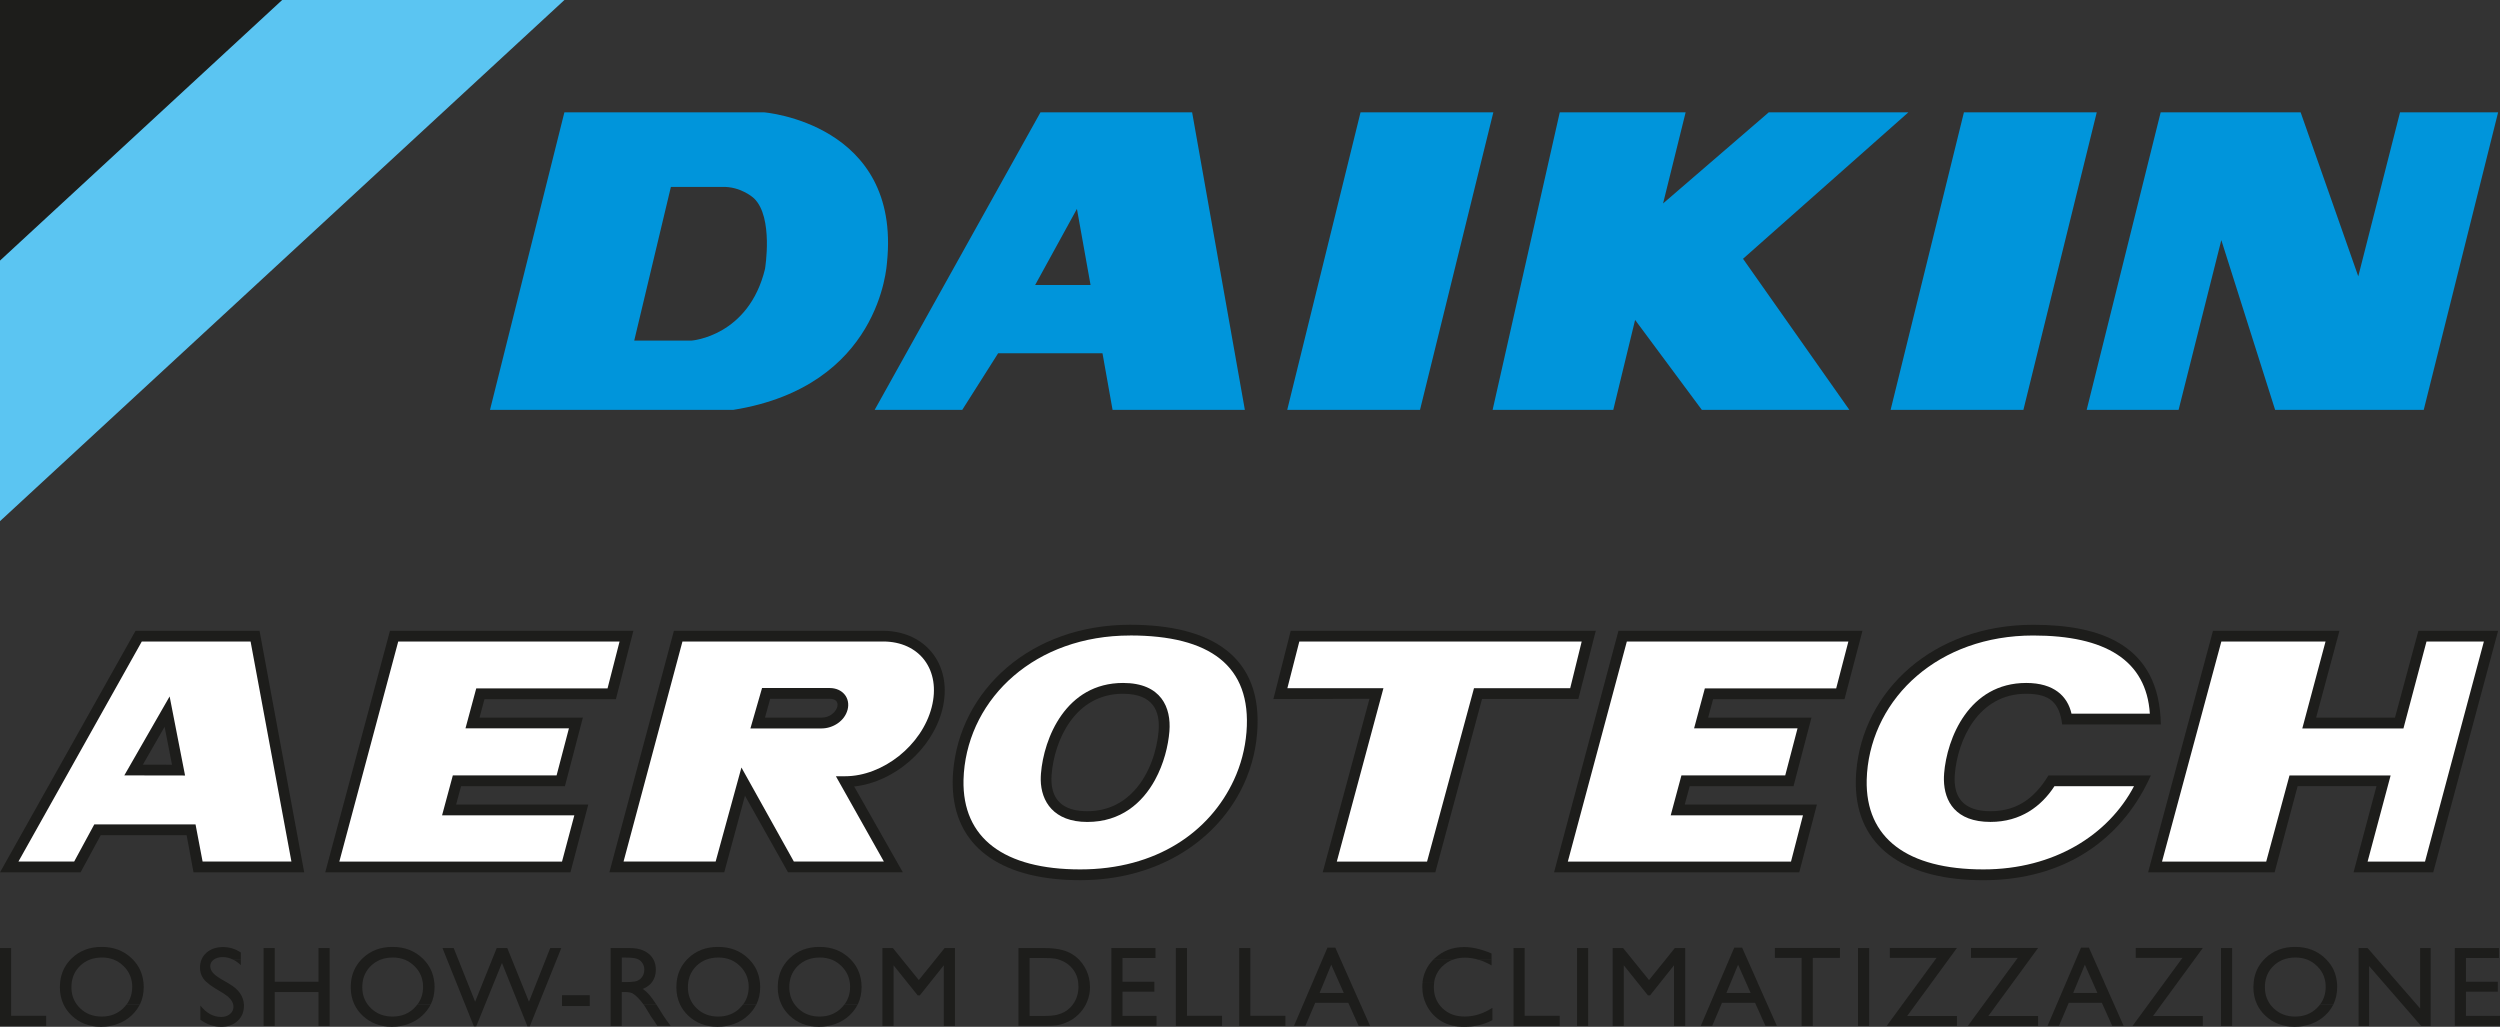 <?xml version="1.0" encoding="UTF-8"?>
<svg id="Livello_2" data-name="Livello 2" xmlns="http://www.w3.org/2000/svg" viewBox="0 0 704.48 289.35">
  <rect x="0" y="0" width="704.48" height="289.35" fill="#333333" stroke="none"/>
  <defs>
    <style>
      .cls-1 {
        fill: #0095db;
      }

      .cls-2 {
        fill: #fff;
      }

      .cls-3 {
        fill: #1d1d1b;
      }

      .cls-4 {
        fill: #5bc5f2;
      }
    </style>
  </defs>
  <g id="Livello_1-2" data-name="Livello 1">
    <g>
      <g>
        <polygon class="cls-3" points="316.31 283.04 316.31 279.45 325.29 279.45 325.29 276.73 325.29 276.64 316.31 276.64 316.31 270.44 316.31 269.95 325.61 269.95 325.61 267.15 313.17 267.15 313.17 270.44 313.17 276.73 313.17 283.04 313.17 289.06 325.9 289.06 325.9 286.27 316.31 286.27 316.31 283.04"/>
        <path class="cls-3" d="m406.49,284.13c-.36-.34-.68-.7-.95-1.09h0c-.99-1.35-1.49-2.97-1.49-4.85,0-.51.04-1,.11-1.46h-3.28c-.06.48-.08.97-.08,1.46,0,1.72.36,3.33,1.09,4.85h0c.12.26.26.51.4.76.99,1.73,2.35,3.08,4.05,4.07,1.71.98,3.79,1.47,6.23,1.47,3.02,0,5.68-.63,7.98-1.88v-3.46c-2.54,1.63-5.13,2.45-7.79,2.45s-4.64-.77-6.27-2.32Z"/>
        <polygon class="cls-3" points="429.64 283.04 429.64 276.73 429.64 270.44 429.64 267.15 426.5 267.15 426.5 270.44 426.5 276.73 426.5 283.04 426.5 289.1 439.52 289.1 439.52 286.24 429.64 286.24 429.64 283.04"/>
        <polygon class="cls-3" points="352.34 283.04 352.34 276.73 352.34 270.44 352.34 267.15 349.2 267.15 349.2 270.44 349.2 276.73 349.2 283.04 349.2 289.1 362.22 289.1 362.22 286.24 352.34 286.24 352.34 283.04"/>
        <polygon class="cls-3" points="334.48 283.04 334.48 276.73 334.48 270.44 334.48 267.15 331.34 267.15 331.34 270.44 331.34 276.73 331.34 283.04 331.34 289.1 344.36 289.1 344.36 286.24 334.48 286.24 334.48 283.04"/>
        <path class="cls-3" d="m237.08,284.06c-1.63,1.6-3.68,2.4-6.13,2.4s-4.47-.78-6.09-2.35c-.35-.34-.65-.69-.93-1.06h0c-1-1.37-1.51-2.98-1.51-4.85,0-.5.03-.99.1-1.46h0c.26-1.79,1.04-3.31,2.31-4.56.79-.76,1.68-1.34,2.67-1.74h.02c1.05-.41,2.23-.62,3.51-.62,1.22,0,2.33.21,3.36.61h3.22s-3.22,0-3.22,0c.98.4,1.88.99,2.68,1.77,1.32,1.27,2.11,2.78,2.37,4.52h3.26c-.27-2.44-1.24-4.54-2.93-6.29h0c-.12-.13-.25-.25-.38-.38-2.25-2.15-5.07-3.22-8.47-3.22s-6.2,1.07-8.42,3.22c-.13.13-.25.25-.38.38h2.16s-2.16,0-2.16,0c-1.65,1.75-2.61,3.84-2.88,6.29h1.97s-1.97,0-1.97,0c-.05.47-.08.96-.08,1.46,0,1.79.34,3.4,1.03,4.85h1.87s-1.87,0-1.87,0c.54,1.15,1.3,2.19,2.27,3.13,2.21,2.11,4.97,3.17,8.28,3.17s6.33-1.06,8.61-3.17c1.01-.94,1.79-1.99,2.36-3.13h-3.75c-.26.36-.56.69-.88,1.01Z"/>
        <path class="cls-3" d="m68.73,283.04c-.13-2.3-1.46-4.21-4.01-5.73l-1-.59h-5.53c.6.57,1.38,1.14,2.32,1.72l2.39,1.44c1.61,1,2.55,2.05,2.81,3.15h0c.05.21.08.43.08.65,0,.83-.33,1.52-.99,2.07-.65.54-1.47.82-2.45.82-2.23,0-4.19-1.07-5.89-3.22v3.99c1.78,1.33,3.75,1.99,5.92,1.99,1.88,0,3.41-.55,4.59-1.65,1.18-1.1,1.77-2.53,1.77-4.29,0-.12,0-.24,0-.37h0Z"/>
        <polygon class="cls-3" points="3.14 283.04 3.14 276.73 3.14 270.44 3.14 267.15 0 267.15 0 270.44 0 276.73 0 283.04 0 289.1 13.02 289.1 13.02 286.24 3.14 286.24 3.14 283.04"/>
        <path class="cls-3" d="m116.75,284.06c-1.63,1.6-3.68,2.4-6.13,2.4s-4.47-.78-6.09-2.35c-.35-.34-.65-.69-.93-1.06h0c-1-1.37-1.51-2.98-1.51-4.85,0-.5.03-.99.1-1.46h0c.26-1.79,1.04-3.31,2.32-4.56.79-.76,1.68-1.34,2.67-1.74h.02c1.05-.41,2.23-.62,3.51-.62,1.22,0,2.33.21,3.35.61h3.22s-3.22,0-3.22,0c.98.4,1.88.99,2.68,1.77,1.32,1.27,2.11,2.78,2.37,4.52h3.26c-.27-2.44-1.24-4.54-2.93-6.29h0c-.12-.13-.25-.25-.38-.38-2.25-2.15-5.07-3.22-8.47-3.22s-6.2,1.07-8.42,3.22c-.13.13-.25.25-.38.38h2.16s-2.16,0-2.16,0c-1.65,1.75-2.61,3.84-2.88,6.29h1.97s-1.97,0-1.97,0c-.05.47-.08.96-.08,1.46,0,1.79.34,3.4,1.03,4.85h1.87s-1.87,0-1.87,0c.54,1.15,1.3,2.19,2.27,3.13,2.21,2.11,4.97,3.17,8.28,3.17s6.33-1.06,8.61-3.17c1.01-.94,1.79-1.99,2.36-3.13h-3.75c-.26.36-.56.69-.88,1.01Z"/>
        <path class="cls-3" d="m208.51,284.06c-1.63,1.6-3.68,2.4-6.13,2.4s-4.47-.78-6.09-2.35c-.35-.34-.65-.69-.93-1.06h0c-1-1.37-1.51-2.98-1.51-4.85,0-.5.03-.99.1-1.46h0c.26-1.79,1.04-3.31,2.31-4.56.79-.76,1.68-1.34,2.67-1.74h.02c1.05-.41,2.23-.62,3.51-.62,1.22,0,2.33.21,3.35.61h3.22s-3.22,0-3.22,0c.98.4,1.88.99,2.68,1.77,1.32,1.27,2.11,2.78,2.37,4.52h3.26c-.27-2.44-1.24-4.54-2.93-6.29h0c-.12-.13-.25-.25-.38-.38-2.25-2.15-5.07-3.22-8.47-3.22s-6.2,1.07-8.42,3.22c-.13.13-.25.25-.38.38h2.16s-2.16,0-2.16,0c-1.65,1.75-2.61,3.84-2.87,6.29h1.97s-1.97,0-1.97,0c-.05.47-.08.96-.08,1.46,0,1.79.34,3.4,1.03,4.85h1.87s-1.87,0-1.87,0c.54,1.15,1.3,2.19,2.27,3.13,2.21,2.11,4.97,3.17,8.28,3.17s6.33-1.06,8.61-3.17c1.01-.94,1.79-1.99,2.36-3.13h-3.75c-.26.36-.56.69-.89,1.01Z"/>
        <path class="cls-3" d="m186,284.71c-.38-.62-.73-1.17-1.05-1.67h-3.59c.04.06.08.11.11.16l1.05,1.71.97,1.6.61.86.19.27.96,1.45h3.74l-1.16-1.57c-.46-.63-1.07-1.56-1.84-2.81Z"/>
        <path class="cls-3" d="m34.79,284.06c-1.63,1.6-3.68,2.4-6.13,2.4s-4.47-.78-6.09-2.35c-.35-.34-.65-.69-.93-1.06h0c-1-1.37-1.51-2.98-1.51-4.85,0-.5.03-.99.1-1.46h0c.27-1.79,1.04-3.31,2.32-4.56.79-.76,1.68-1.34,2.67-1.74h.02c1.06-.41,2.23-.62,3.51-.62,1.22,0,2.33.21,3.35.61h3.22s-3.22,0-3.22,0c.98.4,1.88.99,2.68,1.77,1.32,1.27,2.11,2.78,2.37,4.52h3.26c-.27-2.44-1.24-4.54-2.93-6.29h0c-.12-.13-.25-.25-.38-.38-2.25-2.15-5.07-3.22-8.47-3.22s-6.2,1.07-8.42,3.22c-.13.13-.25.25-.38.38h2.16s-2.16,0-2.16,0c-1.65,1.75-2.61,3.84-2.88,6.29h1.97s-1.97,0-1.97,0c-.05.47-.08.96-.08,1.46,0,1.79.34,3.4,1.03,4.85h1.87s-1.87,0-1.87,0c.54,1.15,1.3,2.19,2.27,3.13,2.21,2.11,4.97,3.17,8.28,3.17s6.33-1.06,8.61-3.17c1.01-.94,1.79-1.99,2.36-3.13h-3.75c-.26.36-.56.69-.88,1.01Z"/>
        <path class="cls-3" d="m652.89,284.06c-1.63,1.6-3.68,2.4-6.13,2.4s-4.47-.78-6.09-2.35c-.35-.34-.66-.69-.93-1.06h0c-1-1.37-1.51-2.98-1.51-4.85,0-.5.03-.99.1-1.46h0c.26-1.79,1.04-3.31,2.32-4.56.78-.76,1.68-1.34,2.67-1.74h.02c1.05-.41,2.23-.62,3.51-.62,1.22,0,2.33.21,3.36.61h3.22s-3.22,0-3.22,0c.98.4,1.87.99,2.68,1.77,1.32,1.27,2.11,2.78,2.37,4.52h3.26c-.26-2.44-1.24-4.54-2.93-6.29h0c-.12-.13-.25-.25-.38-.38-2.25-2.15-5.08-3.22-8.47-3.22s-6.2,1.07-8.42,3.22c-.13.13-.26.25-.38.38h2.16s-2.16,0-2.16,0c-1.65,1.75-2.61,3.84-2.87,6.29h1.97s-1.97,0-1.97,0c-.05.47-.08.96-.08,1.46,0,1.79.34,3.4,1.03,4.85h1.87s-1.87,0-1.87,0c.54,1.15,1.3,2.19,2.27,3.13,2.21,2.11,4.97,3.17,8.28,3.17s6.33-1.06,8.61-3.17c1.01-.94,1.79-1.99,2.36-3.13h-3.75c-.26.36-.56.69-.88,1.01Z"/>
        <polygon class="cls-3" points="694.88 286.27 694.88 283.04 694.88 279.45 703.86 279.45 703.86 276.73 703.86 276.64 694.88 276.64 694.88 270.44 694.88 269.95 704.18 269.95 704.18 267.15 691.74 267.15 691.74 270.44 691.74 276.73 691.74 283.04 691.74 289.06 704.48 289.06 704.48 286.27 694.88 286.27"/>
        <polygon class="cls-3" points="613.71 276.73 618.32 270.44 620.74 267.12 601.83 267.12 601.83 269.92 614.99 269.92 614.61 270.44 610 276.73 605.37 283.04 600.93 289.1 620.74 289.1 620.74 286.3 606.71 286.3 609.09 283.04 613.71 276.73"/>
        <path class="cls-3" d="m592.95,276.73l-2.8-6.29-1.51-3.41h-2.22l-1.46,3.41-2.69,6.29-2.7,6.31-2.59,6.05h3.22l2.57-6.05.19-.45h9.33l.2.45,2.72,6.05h3.22l-2.69-6.05-2.81-6.31Zm-8.74,3.07l1.27-3.07,2.02-4.88,2.17,4.88,1.36,3.07h-6.82Z"/>
        <path class="cls-3" d="m181.11,278.67c1.13-.43,2.01-1.08,2.64-1.94h-4.16s4.16,0,4.16,0c.04-.05.07-.1.1-.14.64-.93.96-2.04.96-3.32,0-1.07-.21-2.01-.64-2.83-.32-.62-.76-1.16-1.32-1.63-1.3-1.1-3.06-1.65-5.28-1.65h-5.5v21.94h3.14v-9.55h.82c1.03,0,1.75.12,2.18.36.44.23.93.61,1.46,1.15.51.5,1.07,1.17,1.68,1.99h3.59c-.72-1.11-1.31-1.94-1.77-2.49-.67-.8-1.36-1.43-2.06-1.89Zm-5.89-1.91v-6.93h.94c1.54,0,2.64.11,3.3.34.21.07.4.16.58.26h0c.4.23.72.54.97.93.37.55.55,1.18.55,1.87,0,.7-.17,1.33-.5,1.88-.33.54-.79.95-1.38,1.23-.43.2-1.15.33-2.13.38h-.04c-.34.02-.7.02-1.1.02h-1.19Z"/>
        <path class="cls-3" d="m210.88,276.73c.06.43.1.88.1,1.34,0,1.91-.53,3.57-1.58,4.97h3.75c.71-1.47,1.07-3.1,1.07-4.91,0-.48-.03-.95-.08-1.4h-3.26Z"/>
        <polygon class="cls-3" points="567.3 276.73 571.9 270.44 574.32 267.12 555.41 267.12 555.41 269.92 568.58 269.92 568.19 270.44 563.58 276.73 558.95 283.04 554.52 289.1 574.32 289.1 574.32 286.3 560.3 286.3 562.68 283.04 567.3 276.73"/>
        <path class="cls-3" d="m37.16,276.73c.06.43.1.88.1,1.34,0,1.91-.53,3.57-1.58,4.97h3.75c.71-1.47,1.07-3.1,1.07-4.91,0-.48-.02-.95-.07-1.4h-3.26Z"/>
        <path class="cls-3" d="m655.26,276.73c.06.43.1.88.1,1.34,0,1.91-.53,3.57-1.58,4.97h3.75c.71-1.47,1.07-3.1,1.07-4.91,0-.48-.02-.95-.08-1.4h-3.26Z"/>
        <polygon class="cls-3" points="158.37 283.04 158.37 283.5 166.19 283.5 166.19 283.04 166.19 280.44 158.37 280.44 158.37 283.04"/>
        <path class="cls-3" d="m119.12,276.73c.07.43.1.88.1,1.34,0,1.91-.53,3.57-1.58,4.97h3.75c.71-1.47,1.07-3.1,1.07-4.91,0-.48-.02-.95-.08-1.4h-3.26Z"/>
        <path class="cls-3" d="m380.59,276.73l-2.8-6.29-1.51-3.41h-2.21l-1.46,3.41-2.69,6.29-2.7,6.31-2.59,6.05h3.22l2.57-6.05.19-.45h9.33l.2.45,2.72,6.05h3.22l-2.69-6.05-2.81-6.31Zm-8.74,3.07l1.27-3.07,2.01-4.88,2.17,4.88,1.37,3.07h-6.82Z"/>
        <path class="cls-3" d="m239.45,276.73c.06.43.1.88.1,1.34,0,1.91-.53,3.57-1.58,4.97h3.75c.71-1.47,1.07-3.1,1.07-4.91,0-.48-.02-.95-.07-1.4h-3.26Z"/>
        <path class="cls-3" d="m495.23,276.73l-2.8-6.29-1.52-3.41h-2.21l-1.46,3.41-2.69,6.29-2.7,6.31-2.59,6.05h3.22l2.57-6.05.19-.45h9.33l.2.45,2.72,6.05h3.22l-2.69-6.05-2.81-6.31Zm-8.74,3.07l1.27-3.07,2.02-4.88,2.17,4.88,1.36,3.07h-6.82Z"/>
        <path class="cls-3" d="m307.07,276.73c-.18-1.52-.67-2.95-1.46-4.28-.44-.75-.95-1.42-1.52-2.01h0c-.76-.78-1.63-1.42-2.62-1.93-1.74-.9-4.1-1.35-7.08-1.35h-7.4v21.91h6.94c1.95,0,3.27-.05,3.96-.16.69-.11,1.45-.33,2.28-.66,1.41-.53,2.65-1.32,3.72-2.37.86-.84,1.56-1.79,2.1-2.83h-3.66c-.22.3-.47.59-.75.87-.48.48-1.02.89-1.6,1.23-.58.32-1.3.6-2.17.82-.87.21-2.09.31-3.66.31h-4.02v-16.32h3.93c1.51,0,2.6.06,3.28.18.38.06.78.17,1.18.31h0c.31.11.63.24.96.39.76.36,1.44.81,2.03,1.37,1.3,1.22,2.07,2.72,2.31,4.53h0c.05.39.08.81.08,1.23,0,1.98-.53,3.67-1.58,5.08h3.66c.11-.23.22-.46.32-.7.57-1.34.85-2.74.85-4.21,0-.47-.03-.94-.08-1.4h0Z"/>
        <polygon class="cls-3" points="544.43 276.73 549.03 270.44 551.45 267.12 532.54 267.12 532.54 269.92 545.71 269.92 545.32 270.44 540.71 276.73 536.08 283.04 531.65 289.1 551.45 289.1 551.45 286.3 537.43 286.3 539.81 283.04 544.43 276.73"/>
        <path class="cls-3" d="m67.87,271.98v-1.54h-2.11c.72.38,1.43.89,2.11,1.54Z"/>
        <path class="cls-3" d="m406.52,272.24c.85-.81,1.81-1.41,2.87-1.81h-5.51c-1.73,1.78-2.74,3.88-3.02,6.29h3.28c.28-1.75,1.07-3.24,2.37-4.49Z"/>
        <path class="cls-3" d="m59.97,274.1c-.48-.58-.72-1.19-.72-1.86,0-.72.32-1.32.95-1.8h0s.02-.02.03-.02c.66-.48,1.5-.72,2.53-.72s2.04.25,3,.74h2.11v-2.03c-1.53-1.02-3.21-1.54-5.04-1.54s-3.48.54-4.68,1.62c-.62.56-1.08,1.22-1.38,1.95h1.72s-1.72,0-1.72,0c-.27.68-.41,1.43-.41,2.25,0,1.15.31,2.17.94,3.06.23.33.53.65.88.97h5.53l-1.4-.83c-1.08-.63-1.86-1.23-2.34-1.8Z"/>
        <path class="cls-3" d="m420.31,272.05v-1.62h-3.68c1.21.38,2.44.91,3.68,1.62Z"/>
        <polygon class="cls-3" points="681.97 270.44 681.97 276.73 681.97 283.04 681.97 284.18 680.98 283.04 675.49 276.73 675.49 276.73 670.02 270.44 667.17 267.15 664.63 267.15 664.63 270.44 664.63 276.73 664.63 283.04 664.63 289.1 667.58 289.1 667.58 283.04 667.58 276.73 667.58 272.21 671.5 276.73 676.99 283.04 682.25 289.1 684.95 289.1 684.95 283.04 684.95 276.73 684.95 270.44 684.95 267.15 681.97 267.15 681.97 270.44"/>
        <polygon class="cls-3" points="469.31 270.44 464.68 276.17 460.04 270.44 457.38 267.15 454.43 267.15 454.43 270.44 454.43 276.73 454.43 283.04 454.43 289.1 457.57 289.1 457.57 283.04 457.57 276.73 457.57 272.02 461.35 276.73 464.38 280.5 464.96 280.5 467.97 276.73 471.72 272.02 471.72 276.73 471.72 283.04 471.72 289.1 474.88 289.1 474.88 283.04 474.88 276.73 474.88 270.44 474.88 267.15 471.95 267.15 469.31 270.44"/>
        <path class="cls-3" d="m412.78,269.86c1.27,0,2.55.2,3.84.58h3.68v-1.76c-2.82-1.2-5.38-1.81-7.68-1.81-3.34,0-6.15,1.09-8.43,3.27-.1.1-.21.2-.31.3h5.51c1.03-.39,2.16-.58,3.39-.58Z"/>
        <polygon class="cls-3" points="625.86 270.44 625.86 276.73 625.86 283.04 625.86 289.1 629 289.1 629 283.04 629 276.73 629 270.44 629 267.15 625.86 267.15 625.86 270.44"/>
        <polygon class="cls-3" points="263.54 270.44 258.91 276.17 254.27 270.44 251.61 267.15 248.65 267.15 248.65 270.44 248.65 276.73 248.65 283.04 248.65 289.1 251.8 289.1 251.8 283.04 251.8 276.73 251.8 272.02 255.58 276.73 258.61 280.5 259.19 280.5 262.2 276.73 265.95 272.02 265.95 276.73 265.95 283.04 265.95 289.1 269.1 289.1 269.1 283.04 269.1 276.73 269.1 270.44 269.1 267.15 266.18 267.15 263.54 270.44"/>
        <polygon class="cls-3" points="523.57 270.44 523.57 276.73 523.57 283.04 523.57 289.1 526.72 289.1 526.72 283.04 526.72 276.73 526.72 270.44 526.72 267.15 523.57 267.15 523.57 270.44"/>
        <polygon class="cls-3" points="500.15 269.92 507.68 269.92 507.68 270.44 507.68 276.73 507.68 283.04 507.68 289.1 510.83 289.1 510.83 283.04 510.83 276.73 510.83 270.44 510.83 269.92 518.48 269.92 518.48 267.12 500.15 267.12 500.15 269.92"/>
        <polygon class="cls-3" points="89.75 270.44 89.75 276.64 77.42 276.64 77.42 270.44 77.42 267.15 74.28 267.15 74.28 270.44 74.28 276.73 74.28 283.04 74.28 289.1 77.42 289.1 77.42 283.04 77.42 279.55 89.75 279.55 89.75 283.04 89.75 289.1 92.89 289.1 92.89 283.04 92.89 276.73 92.89 270.44 92.89 267.15 89.75 267.15 89.75 270.44"/>
        <polygon class="cls-3" points="444.39 270.44 444.39 276.73 444.39 283.04 444.39 289.1 447.53 289.1 447.53 283.04 447.53 276.73 447.53 270.44 447.53 267.15 444.39 267.15 444.39 270.44"/>
        <polygon class="cls-3" points="153.75 270.44 151.26 276.73 149.06 282.28 146.82 276.73 144.28 270.44 142.95 267.15 139.97 267.15 138.65 270.44 136.12 276.73 133.89 282.28 131.67 276.73 129.16 270.44 127.85 267.15 124.69 267.15 126 270.44 128.53 276.73 131.06 283.04 133.53 289.19 134.21 289.19 136.7 283.04 139.26 276.73 141.45 271.35 143.61 276.73 146.15 283.04 148.62 289.19 149.3 289.19 151.77 283.04 154.32 276.73 156.85 270.44 158.17 267.15 155.05 267.15 153.75 270.44"/>
      </g>
      <polygon class="cls-4" points="0 0 85.2 0 85.65 0 159.05 0 0 146.86 0 0 0 0"/>
      <polygon class="cls-3" points="79.51 0 0 0 0 73.43 79.51 0 79.51 0"/>
      <g>
        <polygon class="cls-1" points="553.42 31.65 532.76 115.49 570.18 115.49 590.85 31.65 553.42 31.65"/>
        <polygon class="cls-1" points="537.77 31.65 498.43 31.65 468.64 57.33 475 31.65 439.53 31.65 420.61 115.49 454.61 115.49 460.76 90.15 479.56 115.49 521.13 115.49 491.17 72.92 537.77 31.65"/>
        <polygon class="cls-1" points="383.39 31.65 362.73 115.49 400.15 115.49 420.81 31.65 383.39 31.65"/>
        <polygon class="cls-1" points="676.31 31.65 664.54 77.87 648.3 31.65 608.86 31.65 588.01 115.49 613.91 115.49 625.95 67.66 641.11 115.49 682.99 115.49 703.95 31.65 676.31 31.65"/>
        <path class="cls-1" d="m215.27,31.65h-56.23l-20.96,83.84h68.61c41.28-6.64,43.14-40.41,43.26-41.55,4.02-39.21-34.68-42.29-34.68-42.29Zm.32,44.07c-4.59,19.07-20.68,20.25-20.68,20.25h-16.19l10.33-43.3h14.34c5.5-.2,9.1,3.24,9.1,3.24,5.5,5.32,3.09,19.82,3.09,19.82Z"/>
        <path class="cls-1" d="m293.2,31.65l-46.72,83.84h24.68l10.11-15.95h29.4l2.84,15.95h37.28l-14.86-83.84h-42.73Zm-1.51,48.67l11.78-21.46,3.84,21.46h-15.62Z"/>
      </g>
      <g>
        <polygon class="cls-3" points="129.58 222.82 129.93 221.54 159.19 221.54 164.25 202.21 135.13 202.21 136.52 197.02 173.56 197.02 178.48 177.75 109.89 177.75 97.81 222.82 91.65 245.81 160.75 245.81 165.77 226.72 128.53 226.72 129.58 222.82"/>
        <path class="cls-3" d="m73.15,177.75h-34.96l-25.28,45.06L.01,245.81h22.7l5.67-10.45h24.21l1.94,10.45h31.19l-4.25-22.99-8.33-45.06Zm-32.89,37.72l6.12-10.66,2.09,10.68-8.21-.02Z"/>
        <path class="cls-3" d="m248.69,177.75h-58.79l-12.04,45.06-6.14,22.99h32.37l5.84-21.57,12.12,21.57h32.36l-13.04-22.99-.67-1.18c11.22-1.22,21.94-10.41,24.81-21.58,3.14-12.24-4.36-22.3-16.8-22.3Zm-17.1,24.46h-16.02s1.46-5.3,1.46-5.3h16.79c4.14.01,1.9,5.3-2.23,5.3Z"/>
        <polygon class="cls-3" points="681.49 177.75 674.89 202.21 652.67 202.21 659.24 177.75 623.6 177.75 611.5 222.82 605.32 245.81 640.97 245.81 647.11 222.82 647.46 221.52 669.68 221.52 669.33 222.82 663.21 245.81 685.67 245.81 691.84 222.82 703.95 177.75 681.49 177.75"/>
        <path class="cls-3" d="m577.23,218.52c-.97,1.6-2.01,3.04-3.16,4.3-3.31,3.64-7.49,5.77-13.18,5.77-6.01,0-8.74-2.45-9.69-5.77h0c-.4-1.42-.48-2.98-.35-4.57.76-9.6,6.53-22.75,20.11-22.75,6.73,0,9.37,2.55,10.15,8.65h27.8c-.38-22.39-16.84-28.09-35.98-28.09-28.06,0-48.03,18.49-49.86,41.49-.15,1.84-.16,3.6-.05,5.28h0c1.11,16.76,14.79,25.21,35.87,25.21,19.69,0,35.79-8.58,45.05-25.21.76-1.38,1.48-2.81,2.15-4.3h-28.89Z"/>
        <polygon class="cls-3" points="519.77 197.02 524.83 177.75 456.07 177.75 444.05 222.82 437.92 245.81 507.02 245.81 511.99 226.72 474.75 226.72 475.8 222.82 476.14 221.54 505.4 221.54 510.46 202.21 481.34 202.21 482.74 197.02 519.77 197.02"/>
        <path class="cls-3" d="m318.44,176.05c-28.06,0-48.03,18.49-49.86,41.49-.15,1.84-.16,3.6-.05,5.28h0c1.11,16.76,14.79,25.21,35.87,25.21s37.47-10.36,45.19-25.21h0c2.6-4.99,4.2-10.5,4.66-16.28,1.7-21.4-12.68-30.49-35.82-30.49Zm8.06,29.79c-.44,5.55-2.56,12.29-6.89,16.98h0c-3.16,3.43-7.5,5.77-13.23,5.77-6.01,0-8.74-2.45-9.69-5.77h0c-.4-1.42-.48-2.98-.35-4.57.76-9.6,6.53-22.75,20.11-22.75,8.55,0,10.46,4.96,10.04,10.35Z"/>
        <polygon class="cls-3" points="449.68 177.75 363.72 177.75 358.83 197 385.91 196.91 378.93 222.82 372.73 245.81 404.46 245.81 410.66 222.82 417.63 196.95 444.77 196.95 449.68 177.75"/>
      </g>
      <g>
        <polygon class="cls-2" points="101.78 219.78 95.62 242.79 158.37 242.79 161.84 229.76 124.57 229.76 127.26 219.78 127.6 218.51 156.84 218.51 160.32 205.24 131.17 205.24 134.2 193.99 171.2 193.99 174.59 180.77 112.22 180.77 101.78 219.78"/>
        <path class="cls-2" d="m70.62,180.77h-30.66l-21.87,39.01-12.9,23h15.71l5.67-10.47h28.53l1.99,10.47h25.03l-4.27-23-7.24-39.01Zm-35.59,37.73l12.77-22.25,4.35,22.28-17.13-.03Z"/>
        <path class="cls-2" d="m248.86,180.77h-56.55l-10.44,39.01-6.16,23h25.95l6.31-23,.96-3.5,1.95,3.5,12.82,23h25.37l-12.94-23-.58-1.04h2.6c10.64,0,21.64-8.71,24.39-19.44,2.69-10.49-3.4-18.53-13.69-18.53Zm-10.04,19.29c-.82,3.08-4.05,5.21-7.32,5.21h-20.04s3.28-11.39,3.28-11.39h19.08c3.55.01,5.92,2.77,5.01,6.18Z"/>
        <path class="cls-2" d="m547.83,218c.79-9.94,6.99-25.55,23.14-25.55,7.9,0,11.66,3.8,12.76,8.65h22.08c-.98-15.06-12.57-22.02-32.86-22.02-26.68,0-45.15,17.46-46.83,38.7-.05.68-.09,1.35-.1,2h0c-.37,16.43,11.45,25.21,32.9,25.21,19.9,0,35.23-9.73,42.43-23.45h-22.42c-3.65,5.62-9.48,10.07-18.03,10.07-9.85,0-13.02-5.81-13.12-11.83h0c0-.59,0-1.19.06-1.79Z"/>
        <polygon class="cls-2" points="683.77 180.77 677.27 205.27 648.77 205.27 655.32 180.77 625.96 180.77 615.44 219.78 609.24 242.79 638.6 242.79 644.82 219.78 645.16 218.52 673.66 218.52 673.32 219.78 667.17 242.79 683.35 242.79 689.5 219.78 699.94 180.77 683.77 180.77"/>
        <polygon class="cls-2" points="447.97 219.78 441.8 242.79 504.69 242.79 508.06 229.76 470.79 229.76 473.47 219.78 473.81 218.51 503.06 218.51 506.53 205.24 477.38 205.24 480.41 193.99 517.42 193.99 520.86 180.77 458.43 180.77 447.97 219.78"/>
        <path class="cls-2" d="m318.44,179.08c-26.68,0-45.15,17.46-46.83,38.7-.05.68-.09,1.35-.1,2h0c-.37,16.43,11.45,25.21,32.9,25.21s36.5-10.54,43.3-25.21h0c1.95-4.21,3.16-8.76,3.54-13.49,1.49-18.78-10.44-27.22-32.8-27.22Zm7.03,40.7c-3.54,6.45-9.59,11.84-19.08,11.84s-13.02-5.81-13.12-11.83h0c0-.59.01-1.19.06-1.79.79-9.94,6.99-25.55,23.14-25.55,10.82,0,13.59,7.02,13.06,13.62-.33,4.1-1.57,9.16-4.06,13.7h0Z"/>
        <polygon class="cls-2" points="445.71 180.77 366.14 180.77 362.77 193.93 389.84 193.93 382.89 219.78 376.7 242.79 402.13 242.79 408.36 219.78 415.36 193.93 442.47 193.93 445.71 180.77"/>
      </g>
    </g>
  </g>
</svg>